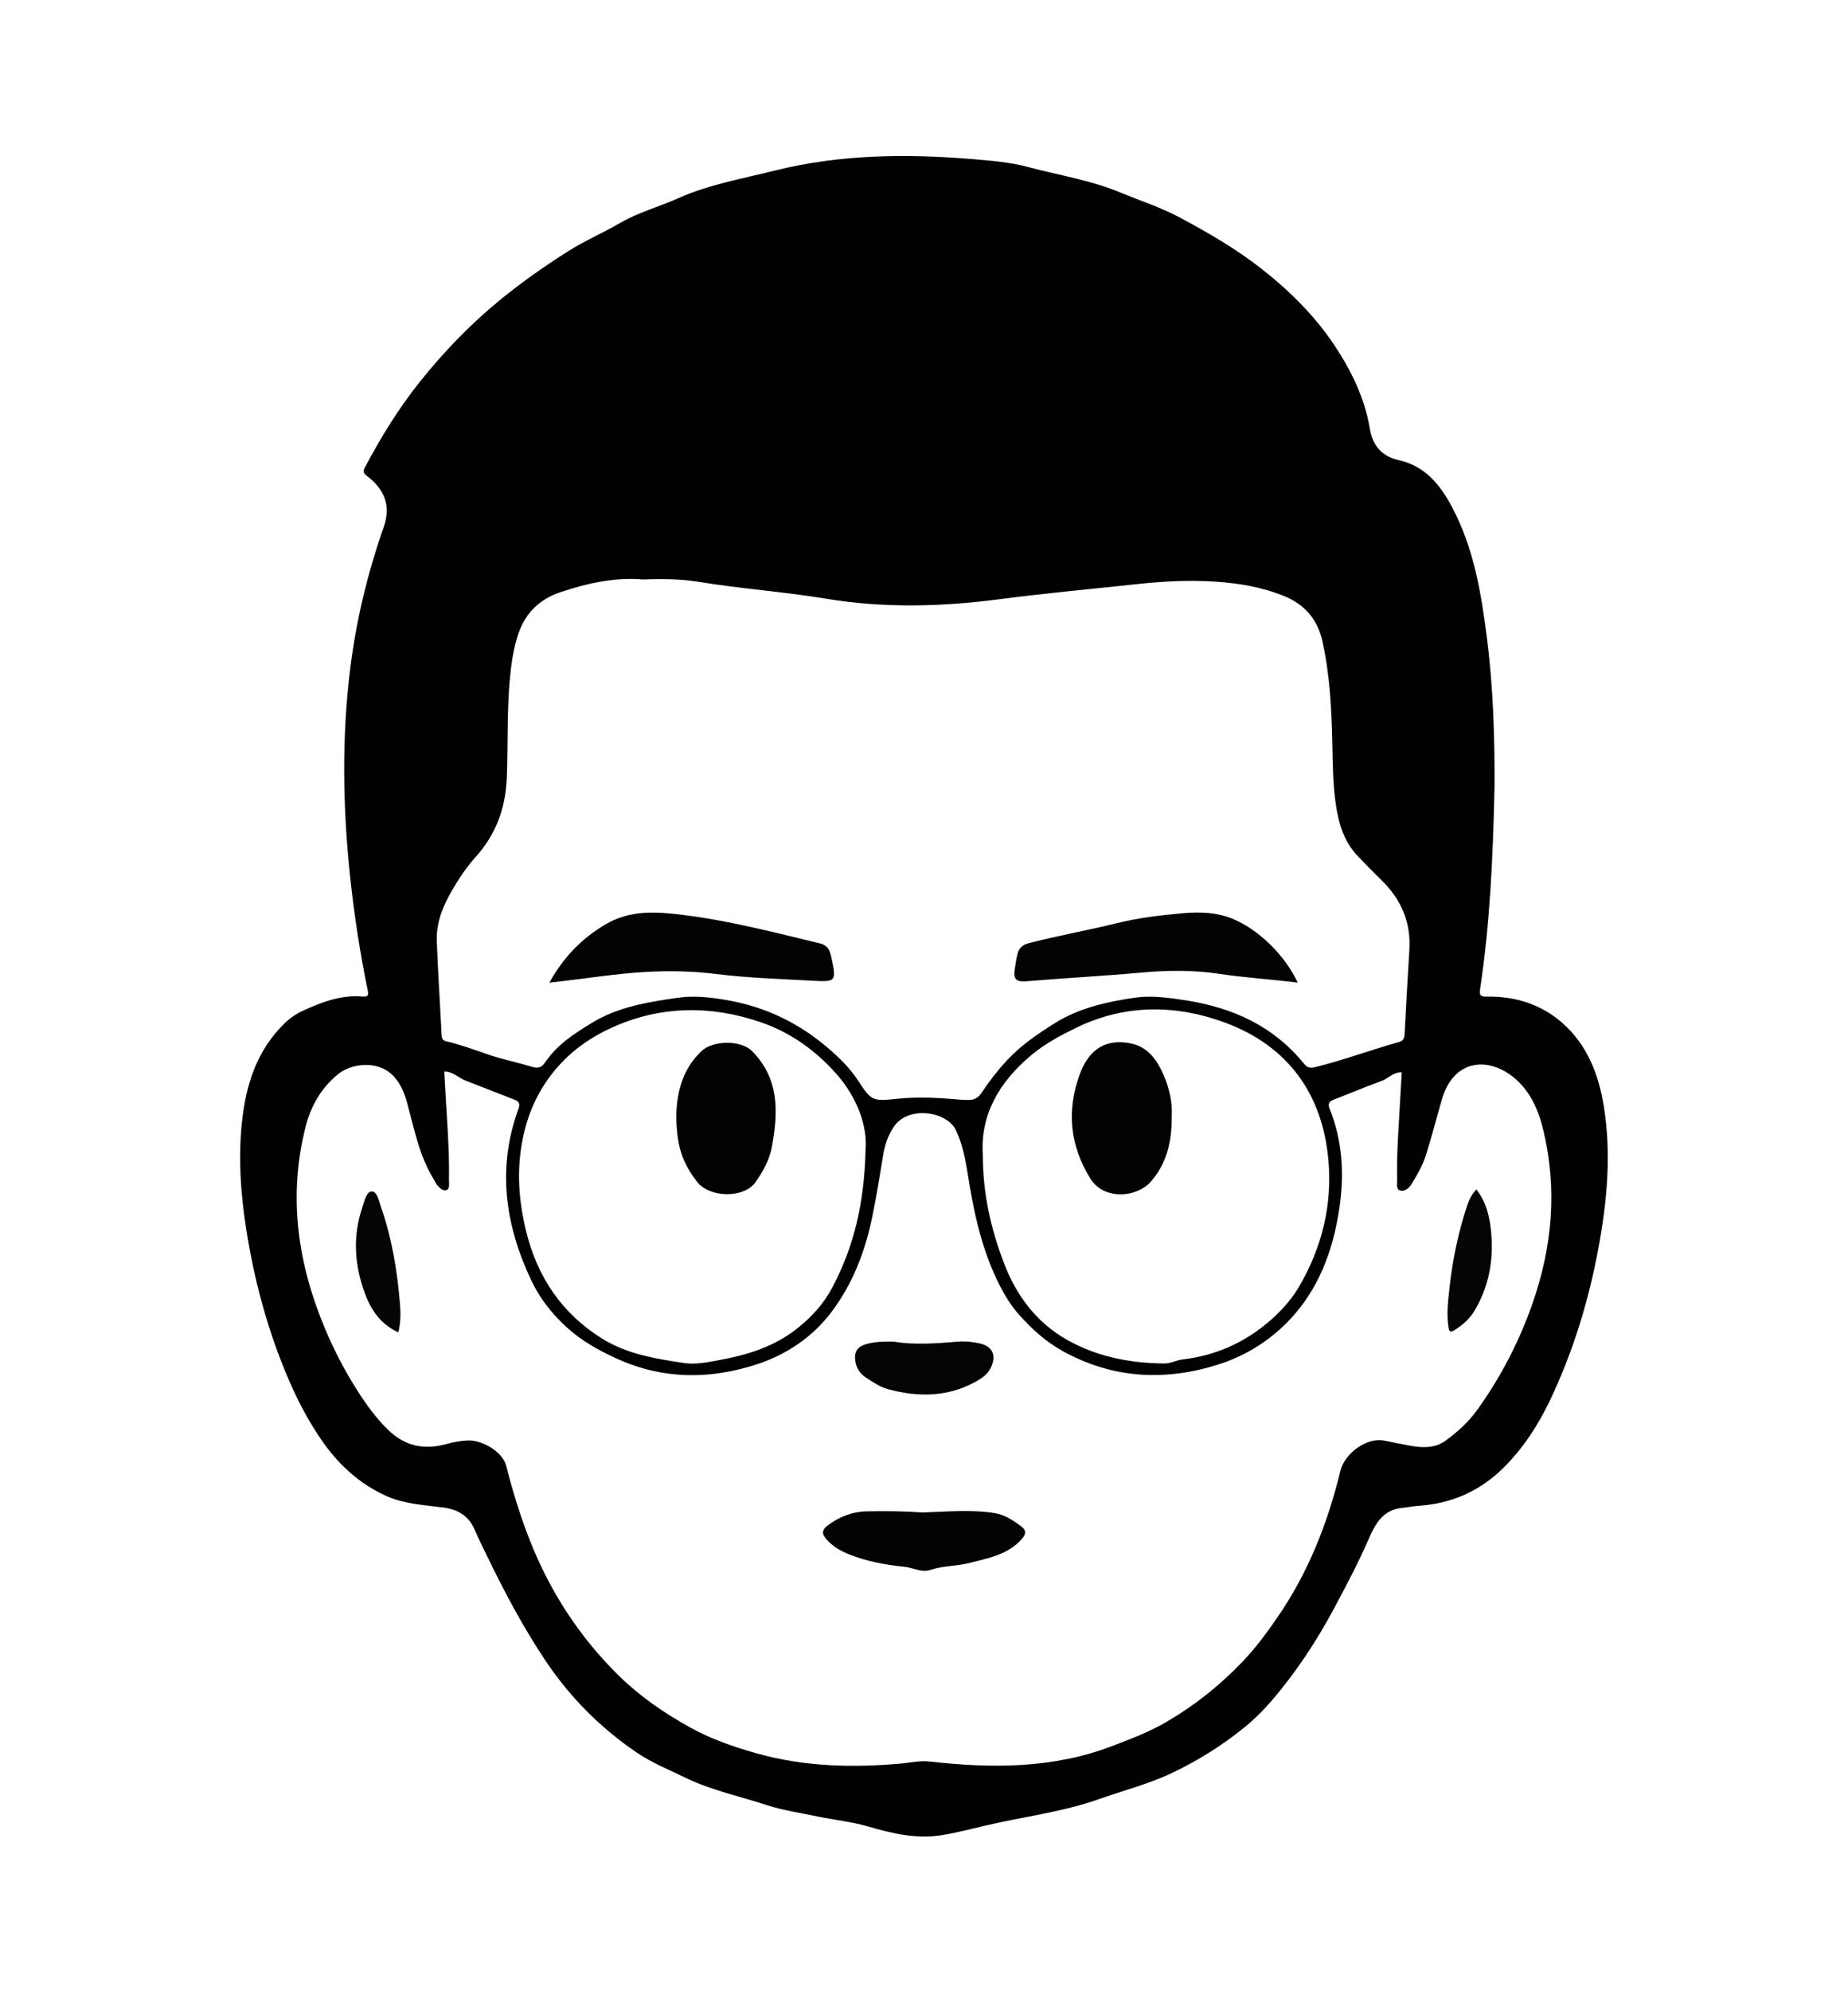 <?xml version="1.0" encoding="utf-8"?>
<!-- Generator: Adobe Illustrator 23.0.2, SVG Export Plug-In . SVG Version: 6.00 Build 0)  -->
<svg version="1.1" id="图层_1" xmlns="http://www.w3.org/2000/svg" xmlns:xlink="http://www.w3.org/1999/xlink" x="0px" y="0px"
	 viewBox="0 0 612 659" style="enable-background:new 0 0 612 659;" xml:space="preserve">
<style type="text/css">
	.st0{fill:#010101;}
	.st1{fill:#030303;}
	.st2{fill:#040404;}
	.st3{fill:#050505;}
	.st4{fill:#020202;}
</style>
<path class="st0" d="M494.94,260.34c-0.51,23.93-1.55,45.51-4.76,66.92c-0.32,2.13,0.01,2.67,2.32,2.62
	c9.32-0.17,17.92,2.56,24.9,8.7c8.24,7.26,12.06,17.06,13.76,27.75c2.49,15.62,1.08,31.1-1.76,46.51
	c-3.21,17.43-8.33,34.26-15.92,50.31c-3.97,8.39-8.99,16.14-15.54,22.64c-7.63,7.58-17.03,11.86-27.91,12.6
	c-1.93,0.13-3.83,0.53-5.76,0.72c-6.34,0.64-8.83,5.32-11.04,10.37c-3.4,7.78-7.36,15.3-11.37,22.78
	c-5.84,10.92-12.62,21.22-20.69,30.61c-2.82,3.29-5.96,6.38-9.33,9.1c-7.17,5.79-14.9,10.63-23.27,14.66
	c-7.9,3.81-16.27,5.91-24.42,8.8c-12.3,4.36-25.21,5.87-37.81,8.82c-4.9,1.15-9.75,2.44-14.73,3.21
	c-8.34,1.28-16.23-0.62-24.18-2.93c-5.35-1.55-10.98-2.13-16.46-3.25c-5.78-1.19-11.68-2.06-17.26-3.88
	c-8.82-2.89-18.02-4.8-26.38-8.84c-5.6-2.7-11.44-5.05-16.62-8.58c-11.88-8.11-21.85-18.11-29.9-30.08
	c-7.36-10.95-13.52-22.54-19.27-34.38c-1.46-3.01-2.99-5.99-4.28-9.07c-1.97-4.72-5.61-6.84-10.48-7.48
	c-6.24-0.83-12.65-1.11-18.5-3.67c-9.29-4.07-16.41-10.71-22.09-19.08c-4.06-5.98-7.41-12.28-10.29-18.9
	c-7.13-16.4-11.75-33.5-14.46-51.13c-1.76-11.42-2.53-22.88-1.35-34.44c1.28-12.53,4.87-24.02,14.19-33.07
	c1.76-1.71,3.81-3.11,6.03-4.13c6.27-2.88,12.69-5.32,19.77-4.7c1.87,0.16,2.01-0.51,1.7-2.04c-2.52-12.27-4.43-24.65-5.77-37.1
	c-2.5-23.29-2.9-46.56,0.03-69.86c2-15.9,5.77-31.35,11.05-46.44c2.53-7.24,0.07-12.61-5.63-16.94c-1.13-0.86-1.32-1.41-0.65-2.67
	c5.26-9.97,11.12-19.52,18.18-28.36c7.81-9.77,16.38-18.7,26.03-26.68c7.41-6.12,15.2-11.59,23.31-16.71
	c5.49-3.47,11.44-5.98,16.99-9.22c6.09-3.55,12.82-5.33,19.15-8.16c10.25-4.59,21.22-6.49,32-9.18c21.8-5.45,43.84-5.65,66.03-3.79
	c5.99,0.5,12.03,1,17.83,2.55c10.25,2.73,20.85,4.37,30.67,8.45c6.59,2.74,13.45,4.94,19.75,8.31c9.41,5.04,18.68,10.4,27.08,17
	c9.24,7.25,17.61,15.52,24.15,25.37c5.58,8.41,10,17.43,11.67,27.52c0.93,5.6,3.96,9.13,9.51,10.38c8.83,1.98,13.84,8.2,17.8,15.72
	c7.17,13.58,9.6,28.42,11.49,43.36C494.63,228.39,495.01,245.51,494.94,260.34z M147.14,354.64c0.05,1.01,0.1,2,0.15,3
	c0.55,11,1.6,21.97,1.39,33c-0.02,1.17,0.39,2.87-0.87,3.29c-1.3,0.43-2.36-0.93-3.23-1.92c-0.38-0.44-0.54-1.05-0.86-1.56
	c-4.94-7.91-6.57-16.99-9-25.77c-1.08-3.91-2.81-7.52-6.02-9.92c-4.61-3.45-12.43-2.81-16.89,0.89c-5.6,4.63-8.97,10.69-10.69,17.6
	c-5.75,23.03-2.5,45.19,6.63,66.79c2.97,7.03,6.49,13.78,10.57,20.18c2.98,4.67,6.21,9.2,10.3,13.13c5.67,5.45,12,6.6,19.3,4.59
	c2.15-0.59,4.39-0.99,6.61-1.15c5.22-0.37,11.97,3.89,13.09,8.3c2.12,8.38,4.64,16.59,7.81,24.65
	c6.73,17.13,16.54,32.19,29.64,45.03c6.86,6.72,14.82,12.16,23.18,16.84c7.05,3.95,14.77,6.62,22.52,8.79
	c15.59,4.36,31.56,4.75,47.62,3.32c3.13-0.28,6.23-1.04,9.43-0.68c20.47,2.3,40.75,2.42,60.41-5.08c6.21-2.37,12.36-4.68,18.19-8.09
	c9.35-5.48,17.62-12.09,25.08-19.88c4.29-4.48,7.92-9.42,11.44-14.51c10.26-14.82,16.74-31.25,20.95-48.63
	c1.4-5.79,8.73-11.19,14.49-10.02c2.89,0.59,5.79,1.15,8.69,1.69c4.02,0.74,8.18,0.82,11.52-1.58c4.04-2.91,7.73-6.23,10.75-10.45
	c7.62-10.66,13.57-22.08,17.95-34.4c6.82-19.18,8.56-38.65,3.67-58.55c-1.76-7.18-4.95-13.73-11.08-17.98
	c-8.23-5.71-18.67-4.3-22.33,8.22c-1.82,6.23-3.4,12.53-5.38,18.72c-1.05,3.3-2.81,6.29-4.58,9.23c-0.84,1.39-2.29,2.82-3.97,2.3
	c-1.39-0.44-0.89-2.31-0.92-3.59c-0.22-8.17,0.44-16.3,0.88-24.45c0.2-3.69,0.43-7.38,0.64-11.08c-2.92-0.02-4.45,2.05-6.6,2.84
	c-5.34,1.95-10.59,4.17-15.9,6.21c-1.5,0.58-2.07,1.32-1.41,2.95c4.21,10.48,4.92,21.39,3.33,32.43
	c-1.87,13.05-6.02,25.3-14.73,35.48c-6.83,7.97-15.57,13.69-25.43,16.81c-17.49,5.55-34.75,4.76-51.26-4.28
	c-5.91-3.23-10.73-7.62-15.06-12.56c-2.38-2.71-4.33-5.91-5.99-9.13c-5.24-10.22-7.99-21.22-9.93-32.49
	c-1.11-6.46-1.77-12.96-4.7-19.14c-2.9-6.09-15.5-8.2-20.4-1.26c-1.91,2.7-3.05,5.91-3.61,9.27c-1.15,6.92-2.25,13.86-3.66,20.73
	c-2.34,11.34-6.42,22.05-13.41,31.37c-6.35,8.46-15.06,14.27-24.91,17.47c-15.36,4.99-30.85,5.05-46.01-1.79
	c-6.14-2.77-11.87-5.93-16.88-10.51c-4.86-4.45-8.85-9.47-11.66-15.39c-8.77-18.45-11.45-37.39-4.26-57.04
	c0.61-1.67,0.01-2.37-1.47-2.94c-5.41-2.07-10.79-4.23-16.19-6.32C151.78,356.75,150.02,354.66,147.14,354.64z M212.97,191.8
	c-8.95-0.8-18.31,1.14-27.5,4.25c-6.79,2.3-11.46,6.88-13.76,13.59c-1.61,4.71-2.35,9.66-2.82,14.64
	c-1.06,11.08-0.6,22.21-1.06,33.32c-0.42,9.99-3.63,18.62-10.29,26.03c-2.99,3.33-5.49,7.06-7.73,10.89
	c-3.05,5.19-5.39,10.8-5.16,16.97c0.39,10.39,1.09,20.77,1.6,31.15c0.05,1.07,0.36,1.72,1.42,1.98c4.69,1.14,9.22,2.74,13.77,4.34
	c4.69,1.64,9.63,2.58,14.38,4.06c2.03,0.63,3.42,0.57,4.67-1.32c3.97-5.98,9.96-9.78,15.87-13.34c8.55-5.15,18.41-6.72,28.11-8.11
	c5.53-0.79,11.14-0.15,16.82,0.88c12.47,2.25,23.31,7.56,32.77,15.63c3.68,3.14,7.28,6.59,10.05,10.81
	c4.48,6.82,4.7,6.98,13.03,6.12c6.86-0.71,13.63-0.36,20.43,0.26c1.01,0.09,2.04,0.09,3.05,0.12c1.97,0.07,3.32-0.66,4.49-2.43
	c2.51-3.79,5.28-7.37,8.42-10.74c4.68-5.01,10.26-8.79,15.94-12.33c7.92-4.94,17.04-6.96,26.13-8.32
	c5.63-0.84,11.36-0.04,17.14,0.86c15.65,2.44,29.04,8.57,39.14,21.01c1.25,1.54,2.38,1.41,3.96,1.02
	c9.23-2.28,18.12-5.65,27.27-8.18c1.67-0.46,1.98-1.25,2.06-2.76c0.47-9.26,0.99-18.53,1.57-27.78c0.57-9.12-2.69-16.67-9.14-22.99
	c-2.74-2.69-5.44-5.42-8.08-8.2c-3.44-3.64-5.33-8.07-6.39-12.91c-1.8-8.23-1.72-16.6-1.92-24.95c-0.26-11.11-0.84-22.18-3.26-33.1
	c-1.63-7.33-5.92-12.24-12.78-15.02c-7.2-2.92-14.85-4.2-22.48-4.72c-8.77-0.6-17.56-0.13-26.4,0.83c-15.09,1.64-30.22,3-45.27,4.97
	c-19.22,2.52-38.36,3.01-57.56-0.18c-13.92-2.32-28.02-3.25-41.96-5.55C225.7,191.65,219.72,191.55,212.97,191.8z M286.65,380.58
	c0.65-7.71-2.66-17.31-9.89-25.39c-6.82-7.62-15.17-13.54-24.75-16.82c-16.55-5.65-33.14-5.61-49.48,1.81
	c-7.4,3.36-13.69,7.94-18.79,14.07c-4.76,5.73-8.06,12.33-9.93,19.63c-2.88,11.23-2.34,22.31,0.39,33.51
	c3.72,15.29,11.87,27.36,25.19,35.67c8.23,5.14,17.75,6.69,27.16,8.09c3.63,0.54,7.33-0.17,11.06-0.85
	c9.38-1.71,18.18-4.26,25.93-10.23c5.03-3.88,9.17-8.41,12.07-13.88C282.61,412.97,286.21,398.77,286.65,380.58z M325.47,382.04
	c0.01,13.45,2.78,24.88,6.99,35.98c4.1,10.81,10.8,19.74,20.93,25.46c9.88,5.58,20.78,7.71,32.11,7.82
	c2.21,0.02,4.02-1.08,6.14-1.33c12.07-1.42,22.51-6.51,31.22-14.92c2.81-2.72,5.41-5.85,7.37-9.21c7.51-12.89,11.02-26.88,9.7-41.79
	c-1.96-22.16-13.59-37.93-34.22-45.57c-16.26-6.02-33.17-6.19-49.41,1.75c-5.18,2.53-10.14,5.18-14.66,8.93
	C330.77,358.16,324.66,369.14,325.47,382.04z"/>
<path class="st1" d="M305.47,500.62c8.38-0.28,16.21-1.04,24.02,0.22c3.38,0.55,6.08,2.45,8.74,4.39c1.61,1.18,1.64,2.48,0.23,4.09
	c-4.68,5.34-11.25,6.41-17.58,8.04c-4.2,1.08-8.62,0.86-12.78,2.27c-2.93,0.99-5.7-0.76-8.58-1.04c-6.39-0.63-12.67-1.81-18.66-4.25
	c-2.72-1.11-5.14-2.56-7.16-4.83c-1.67-1.88-1.45-3.19,0.33-4.54c3.86-2.94,8.16-4.62,13.08-4.73
	C293.42,500.11,299.73,500.19,305.47,500.62z"/>
<path class="st2" d="M296.01,444.06c6.28,1.13,13.79,0.65,21.31,0.01c2.35-0.2,4.7,0.08,6.99,0.56c4.37,0.92,5.78,3.97,3.84,8.02
	c-0.78,1.62-2,2.83-3.49,3.76c-9.7,6.05-20.11,6.25-30.74,3.35c-2.44-0.67-4.69-2.21-6.87-3.59c-2.23-1.41-3.63-3.4-3.86-6.23
	c-0.21-2.58,0.81-4.07,3.15-4.87C289.07,444.13,291.91,444.03,296.01,444.06z"/>
<path class="st3" d="M131.93,441c-6.81-3.08-9.85-8.85-11.84-15.07c-2.76-8.6-3.1-17.38-0.15-26.12c0.72-2.13,1.36-5.39,3.12-5.45
	c1.89-0.06,2.42,3.18,3.15,5.27c3.63,10.36,5.34,21.07,6.25,31.95C132.72,434.65,132.71,437.68,131.93,441z"/>
<path class="st3" d="M488.93,393.69c3.31,4.21,4.39,9.05,4.87,13.98c0.92,9.34-0.69,18.25-5.61,26.36
	c-1.61,2.65-3.93,4.64-6.58,6.27c-1.22,0.75-1.67,0.59-1.91-0.92c-0.7-4.4-0.15-8.76,0.33-13.11c1.02-9.32,2.91-18.47,5.89-27.37
	C486.53,397.08,487.36,395.36,488.93,393.69z"/>
<path class="st1" d="M429.78,325.25c-8.8-1.13-17.37-1.62-25.78-2.89c-8.55-1.28-17.08-1.25-25.49-0.49
	c-12.95,1.18-25.94,1.85-38.89,2.94c-2.88,0.24-4.04-0.73-3.63-3.55c0.27-1.81,0.52-3.62,0.94-5.39c0.47-1.98,1.62-3.14,3.8-3.7
	c9.65-2.49,19.47-4.23,29.13-6.61c7.21-1.77,14.47-2.63,21.8-3.29c5.52-0.5,11-0.35,16.24,1.72
	C416.57,307.44,425.45,316.01,429.78,325.25z"/>
<path class="st1" d="M181.93,325.26c4.64-8.36,10.5-14.44,18.33-19.15c8.49-5.11,17.32-4.35,26.2-3.24
	c15.28,1.9,30.19,5.8,45.14,9.41c2.76,0.67,3.31,2.66,3.77,4.83c1.65,7.64,1.46,7.94-6.08,7.51c-10.67-0.6-21.4-0.9-31.99-2.22
	c-7.93-0.99-15.83-1.14-23.69-0.68c-9.6,0.56-19.14,2.09-28.71,3.2C184.11,325.01,183.31,325.1,181.93,325.26z"/>
<path class="st4" d="M223.94,368.92c0.32-7.09,1.83-14.92,8.45-21.07c3.83-3.56,12.99-3.66,16.69,0.08
	c9.07,9.17,8.64,20.19,6.55,31.62c-0.8,4.39-2.94,8.19-5.46,11.77c-3.78,5.36-15.22,5.2-19.34-0.18
	C225.66,384.42,224.09,378.99,223.94,368.92z"/>
<path class="st4" d="M388.03,369.6c0.09,8.54-1.79,15.73-7,21.61c-4.52,5.1-15.34,6.18-19.88-1.04c-7-11.15-7.91-22.87-3.51-34.75
	c2.98-8.05,8.59-11.85,17.09-10c5.61,1.22,8.54,5.65,10.62,10.39C387.34,360.36,388.33,365.31,388.03,369.6z"/>
</svg>
